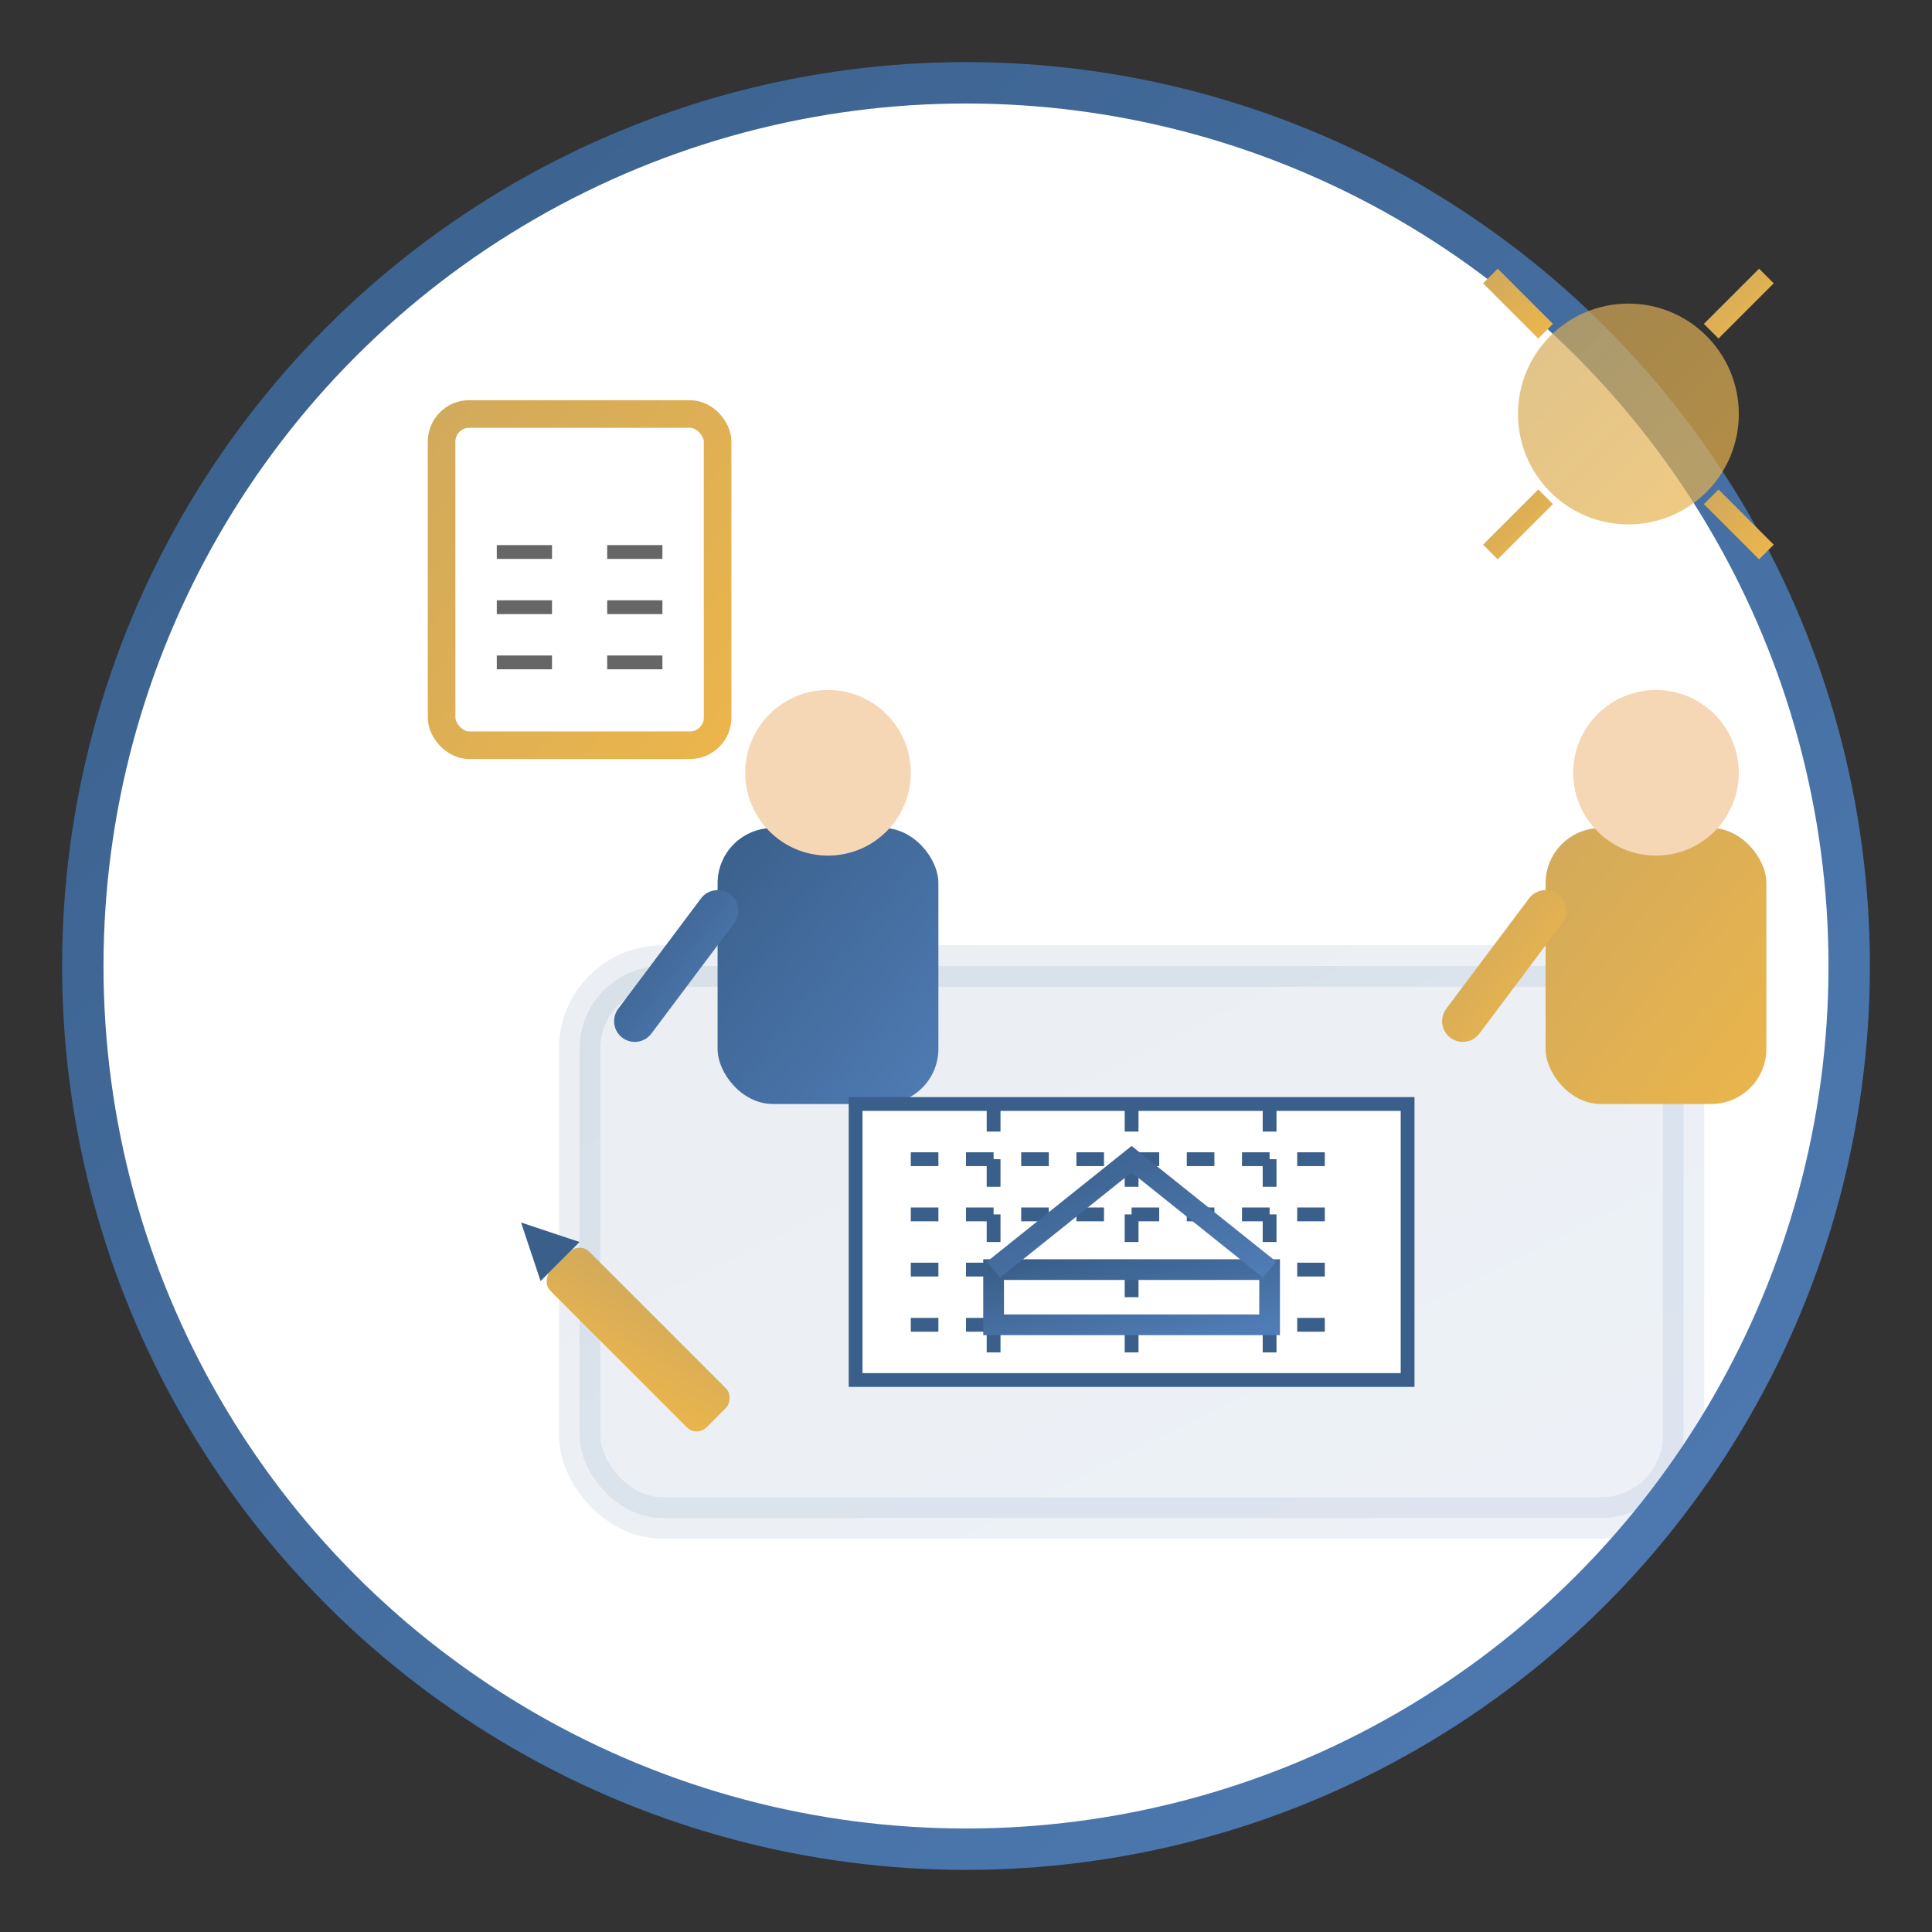 <svg xmlns="http://www.w3.org/2000/svg" width="70" height="70" viewBox="0 0 70 70">
  <rect x="0" y="0" width="70" height="70" fill="#333333" stroke="none"/>
  <defs>
    <linearGradient id="primaryGradient" x1="0%" y1="0%" x2="100%" y2="100%">
      <stop offset="0%" style="stop-color:#3a5f8a;stop-opacity:1" />
      <stop offset="100%" style="stop-color:#4f7cb5;stop-opacity:1" />
    </linearGradient>
    <linearGradient id="accentGradient" x1="0%" y1="0%" x2="100%" y2="100%">
      <stop offset="0%" style="stop-color:#d2aa5b;stop-opacity:1" />
      <stop offset="100%" style="stop-color:#ebb54c;stop-opacity:1" />
    </linearGradient>
  </defs>
  
  <!-- Background Circle -->
  <circle cx="35" cy="35" r="32" fill="white" stroke="url(#primaryGradient)" stroke-width="1.5"/>
  
  <!-- Consultation & Planning Concept -->
  <g transform="translate(11, 10)">
    <!-- Meeting Table -->
    <rect x="10" y="25" width="40" height="20" rx="3" fill="url(#primaryGradient)" opacity="0.1" stroke="url(#primaryGradient)" stroke-width="1.5"/>
    
    <!-- Architect Figure 1 -->
    <g transform="translate(15, 15)">
      <!-- Body -->
      <rect x="0" y="5" width="8" height="10" rx="2" fill="url(#primaryGradient)"/>
      <!-- Head -->
      <circle cx="4" cy="3" r="3" fill="#f5d7b5"/>
      <!-- Arms pointing to plans -->
      <path d="M0,8 L-3,12" stroke="url(#primaryGradient)" stroke-width="1.5" stroke-linecap="round"/>
    </g>
    
    <!-- Client Figure -->
    <g transform="translate(45, 15)">
      <!-- Body -->
      <rect x="0" y="5" width="8" height="10" rx="2" fill="url(#accentGradient)"/>
      <!-- Head -->
      <circle cx="4" cy="3" r="3" fill="#f5d7b5"/>
      <!-- Arms pointing to plans -->
      <path d="M0,8 L-3,12" stroke="url(#accentGradient)" stroke-width="1.5" stroke-linecap="round"/>
    </g>
    
    <!-- Blueprint/Plans on Table -->
    <rect x="20" y="30" width="20" height="10" fill="white" stroke="#3a5f8a" stroke-width="0.5"/>
    
    <!-- Blueprint Details -->
    <path d="M22,32 L38,32" stroke="#3a5f8a" stroke-width="0.5" stroke-dasharray="1"/>
    <path d="M22,34 L38,34" stroke="#3a5f8a" stroke-width="0.5" stroke-dasharray="1"/>
    <path d="M22,36 L38,36" stroke="#3a5f8a" stroke-width="0.5" stroke-dasharray="1"/>
    <path d="M22,38 L38,38" stroke="#3a5f8a" stroke-width="0.5" stroke-dasharray="1"/>
    <path d="M25,30 L25,40" stroke="#3a5f8a" stroke-width="0.5" stroke-dasharray="1"/>
    <path d="M30,30 L30,40" stroke="#3a5f8a" stroke-width="0.5" stroke-dasharray="1"/>
    <path d="M35,30 L35,40" stroke="#3a5f8a" stroke-width="0.5" stroke-dasharray="1"/>
    
    <!-- Simple Building Outline on Blueprint -->
    <path d="M25,36 L35,36 L35,38 L25,38 Z" stroke="url(#primaryGradient)" stroke-width="0.75" fill="none"/>
    <path d="M28,36 L28,38" stroke="url(#primaryGradient)" stroke-width="0.75"/>
    <path d="M32,36 L32,38" stroke="url(#primaryGradient)" stroke-width="0.75"/>
    <path d="M25,36 L30,32 L35,36" stroke="url(#primaryGradient)" stroke-width="0.75" fill="none"/>
    
    <!-- Calendar / Planning Tool -->
    <g transform="translate(5, 5)">
      <rect x="0" y="0" width="10" height="12" rx="1" fill="white" stroke="url(#accentGradient)" stroke-width="1"/>
      <path d="M0,3 L10,3" stroke="url(#accentGradient)" stroke-width="0.5"/>
      <path d="M2,0 L2,2" stroke="url(#accentGradient)" stroke-width="1"/>
      <path d="M8,0 L8,2" stroke="url(#accentGradient)" stroke-width="1"/>
      <path d="M2,5 L4,5" stroke="#666" stroke-width="0.5"/>
      <path d="M6,5 L8,5" stroke="#666" stroke-width="0.5"/>
      <path d="M2,7 L4,7" stroke="#666" stroke-width="0.5"/>
      <path d="M6,7 L8,7" stroke="#666" stroke-width="0.5"/>
      <path d="M2,9 L4,9" stroke="#666" stroke-width="0.5"/>
      <path d="M6,9 L8,9" stroke="#666" stroke-width="0.5"/>
    </g>
    
    <!-- Light Bulb / Idea -->
    <g transform="translate(48, 5)">
      <circle cx="0" cy="0" r="4" fill="url(#accentGradient)" opacity="0.7"/>
      <path d="M-3,-3 L-5,-5" stroke="url(#accentGradient)" stroke-width="0.75"/>
      <path d="M3,-3 L5,-5" stroke="url(#accentGradient)" stroke-width="0.75"/>
      <path d="M-3,3 L-5,5" stroke="url(#accentGradient)" stroke-width="0.75"/>
      <path d="M3,3 L5,5" stroke="url(#accentGradient)" stroke-width="0.75"/>
      <path d="M0,-4 L0,-6" stroke="url(#accentGradient)" stroke-width="0.75"/>
      <path d="M-4,0 L-6,0" stroke="url(#accentGradient)" stroke-width="0.75"/>
      <path d="M4,0 L6,0" stroke="url(#accentGradient)" stroke-width="0.75"/>
      <path d="M0,4 L0,6" stroke="url(#accentGradient)" stroke-width="0.75"/>
    </g>
    
    <!-- Pencil -->
    <g transform="translate(10, 35) rotate(45)">
      <rect x="0" y="0" width="8" height="2" rx="0.5" fill="url(#accentGradient)"/>
      <path d="M0,0 L0,2 L-2,1 Z" fill="#3a5f8a"/>
    </g>
  </g>
</svg>
